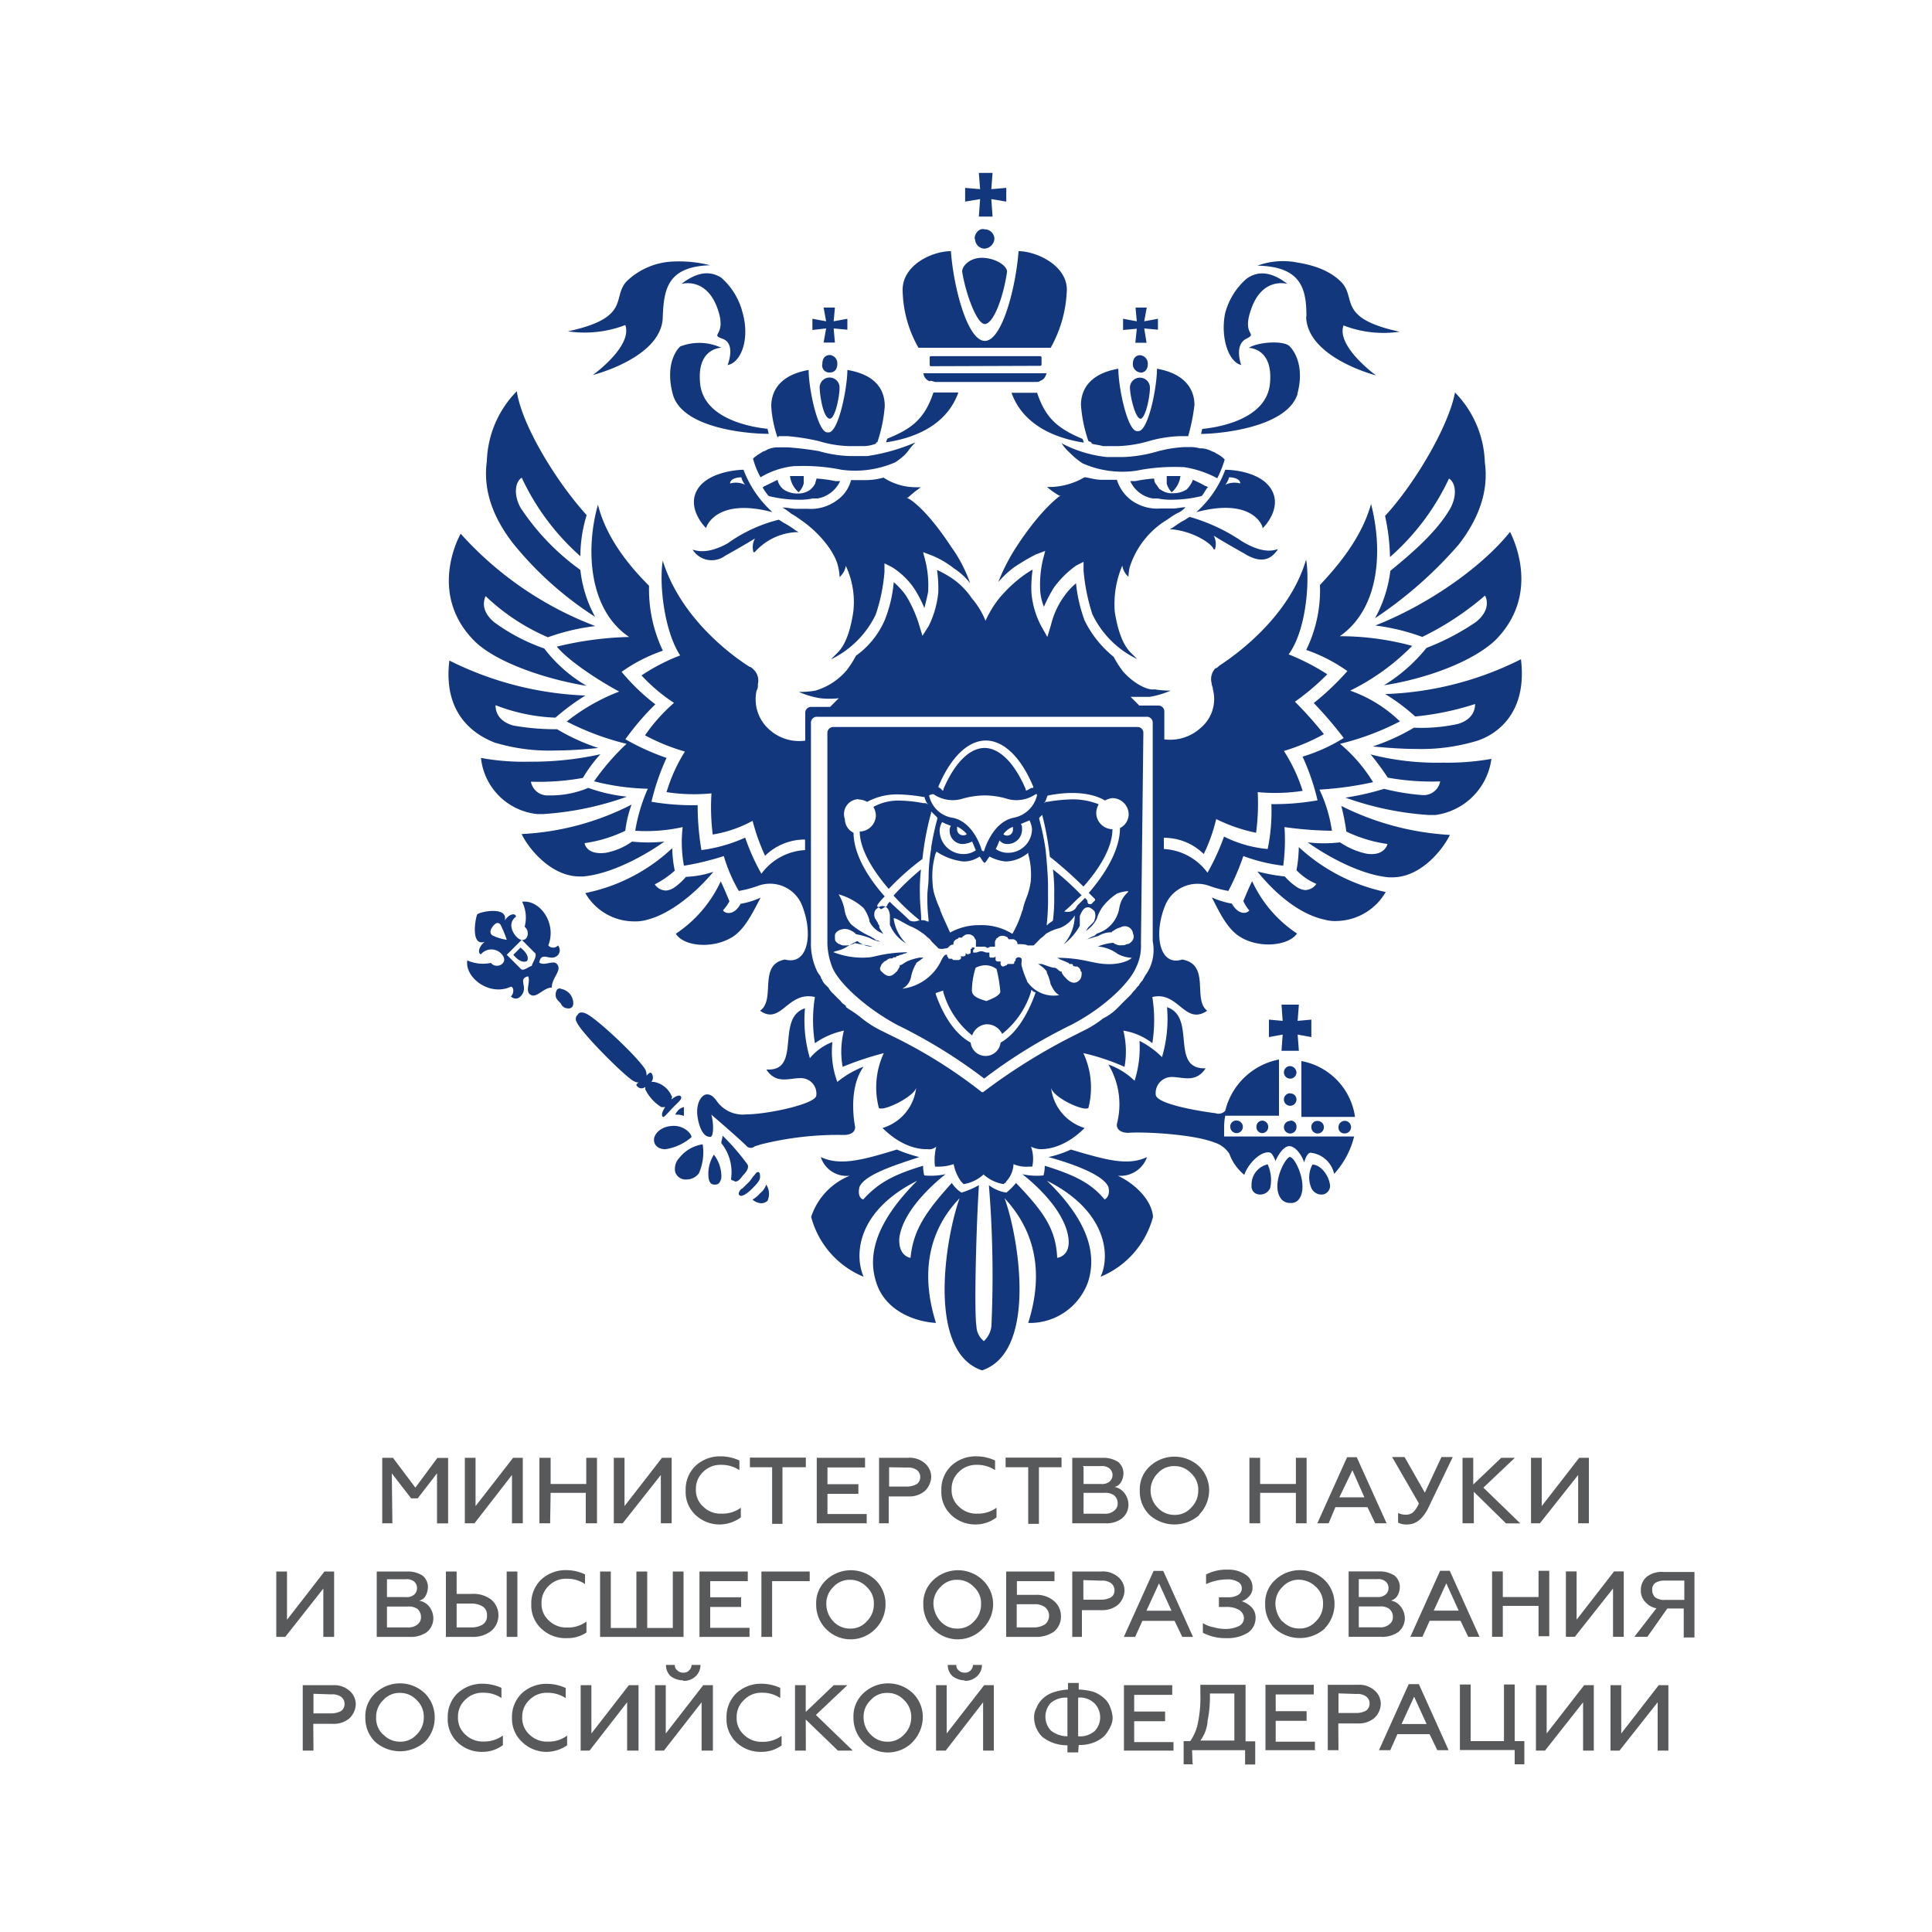 <svg width="200" height="200" xmlns="http://www.w3.org/2000/svg" viewBox="0 0 200 200"><defs><style>.cls-1{fill:#58595b;}.cls-2{fill:#13377d;}</style></defs><path class="cls-1" d="M40.68,157.69H39.57v-6.78h1.11L43,154l2.28-3.08h1.11v6.78H45.24v-5.18l-2,2.59h-.68l-2-2.59.06,5.18Zm8.44,0h-1v-6.78h1.11v5l3.89-5h1v6.78H53v-5Zm7.83,0H55.84v-6.78H57v2.71h3.69v-2.71h1.11v6.78H60.64v-3.15H57Zm7.51,0h-.92v-6.78h1.11v5l3.88-5h1v6.78H68.41v-5Zm10.17.12a3.62,3.62,0,0,1-2.65-1,3.25,3.25,0,0,1-1-2.52,3.39,3.39,0,0,1,1-2.53,3.71,3.71,0,0,1,2.65-1,4.55,4.55,0,0,1,1.91.43v1a3.32,3.32,0,0,0-1.91-.55,2.52,2.52,0,0,0-1.85.74,2.38,2.38,0,0,0-.74,1.79,2.27,2.27,0,0,0,.74,1.78,2.52,2.52,0,0,0,1.91.74,3.18,3.18,0,0,0,2-.61v1A3.75,3.75,0,0,1,74.63,157.81Zm3-5.92v-1h5.79v1H81v5.86H79.93v-5.86Zm12.13,5.8H84.55v-6.78h5v1H85.66v1.73h3.2v1h-3.2v2.09h4.06v1Zm2.28,0H91v-6.78H94a2.4,2.4,0,0,1,1.72.55,1.86,1.86,0,0,1,.68,1.42,2.09,2.09,0,0,1-.68,1.48,2.5,2.5,0,0,1-1.72.55h-2v2.78Zm0-5.8v2h1.85a2.17,2.17,0,0,0,1-.25.86.86,0,0,0,.37-.74.87.87,0,0,0-.37-.74,1.62,1.62,0,0,0-1-.24L92,151.89Zm9.06,5.92a3.62,3.62,0,0,1-2.65-1,3.24,3.24,0,0,1-1-2.52,3.38,3.38,0,0,1,1-2.53,3.71,3.71,0,0,1,2.65-1,4.52,4.52,0,0,1,1.91.43v1a3.3,3.3,0,0,0-1.91-.55,2.53,2.53,0,0,0-1.85.74,2.38,2.38,0,0,0-.74,1.79,2.27,2.27,0,0,0,.74,1.78,2.54,2.54,0,0,0,1.91.74,3.23,3.23,0,0,0,2-.61v1A3.53,3.53,0,0,1,101.06,157.81Zm3-5.92v-1h5.79v1h-2.34v5.86h-1.11v-5.86Zm10.41,5.8H111v-6.78h3.21a2.83,2.83,0,0,1,1.54.43,1.55,1.55,0,0,1,.55,1.23,1.88,1.88,0,0,1-.25.86,1.08,1.08,0,0,1-.67.5,1.65,1.65,0,0,1,1,.61,2,2,0,0,1,.44,1.24,1.84,1.84,0,0,1-.68,1.41A2.62,2.62,0,0,1,114.43,157.69Zm-2.34-5.8v1.73H114a1.17,1.17,0,0,0,.86-.25.89.89,0,0,0,0-1.35,1.17,1.17,0,0,0-.86-.25h-1.91Zm0,2.65v2.16h2.16a1.4,1.4,0,0,0,1-.31.9.9,0,0,0,.37-.8,1.07,1.07,0,0,0-.37-.8,1.57,1.57,0,0,0-1-.25Zm12,2.28a3.88,3.88,0,0,1-5.18,0,3.41,3.41,0,0,1-1-2.52,3.21,3.21,0,0,1,1-2.47,3.75,3.75,0,0,1,5.18,0,3.48,3.48,0,0,1,1,2.47A3.6,3.6,0,0,1,124.11,156.82Zm-4.32-.74a2.32,2.32,0,0,0,1.73.74,2.2,2.2,0,0,0,1.72-.74,2.42,2.42,0,0,0,.74-1.78,2.26,2.26,0,0,0-.74-1.79,2.32,2.32,0,0,0-1.72-.74,2.25,2.25,0,0,0-1.73.74,2.52,2.52,0,0,0,0,3.57Zm10.6,1.61h-1.11v-6.78h1.11v2.71h3.7v-2.71h1.11v6.78h-1.11v-3.15h-3.7Zm7.09,0h-1.17l3.08-6.84h1l3.09,6.84h-1.18l-.8-1.67h-3.32Zm2.46-5.49L138.65,155h2.59Zm5.73,5.61a1.88,1.88,0,0,1-1-.19v-1a1.71,1.71,0,0,0,.8.18,1.12,1.12,0,0,0,.74-.24,2.59,2.59,0,0,0,.61-.93l-2.77-4.8h1.29l2.1,3.69,1.72-3.69h1.17l-2.58,5.36C147.21,157.32,146.53,157.81,145.67,157.81Zm6.84-.12H151.4v-6.78h1.11v2.77l2.9-2.77h1.41L153.56,154l3.82,3.7H155.9l-3.33-3.27v3.27Zm6.84,0h-.92v-6.78h1.11v5l3.88-5h1v6.78h-1.11v-5ZM29.53,169.45H28.6v-6.77h1.11v5l3.88-5h1v6.77H33.47v-5Zm12.87,0H39v-6.77h3.21a2.81,2.81,0,0,1,1.54.43,1.55,1.55,0,0,1,.55,1.23,2,2,0,0,1-.24.86,1,1,0,0,1-.68.5,1.66,1.66,0,0,1,1.05.61,2,2,0,0,1,.43,1.23,1.85,1.85,0,0,1-.68,1.42A2.87,2.87,0,0,1,42.4,169.45Zm-2.34-5.85v1.73H42a1.21,1.21,0,0,0,.87-.25.89.89,0,0,0,.3-.68.9.9,0,0,0-.3-.68,1.26,1.26,0,0,0-.87-.24H40.06Zm0,2.71v2.16h2.16a1.44,1.44,0,0,0,1-.31.92.92,0,0,0,.36-.8,1.1,1.1,0,0,0-.36-.8,1.55,1.55,0,0,0-1-.25Zm8.81,3.14H46.16v-6.77h1.11V165h1.6a3,3,0,0,1,2,.61,2.13,2.13,0,0,1,0,3.21A3.06,3.06,0,0,1,48.87,169.45ZM47.27,166v2.47h1.54a2.13,2.13,0,0,0,1.17-.31,1,1,0,0,0,.43-.92,1,1,0,0,0-.43-.93,2.22,2.22,0,0,0-1.17-.31Zm6.29,3.45H52.45v-6.77h1.11Zm5.11.13a3.62,3.62,0,0,1-2.65-1A3.26,3.26,0,0,1,55,166.07,3.39,3.39,0,0,1,56,163.54a3.72,3.72,0,0,1,2.65-1,4.52,4.52,0,0,1,1.91.44v1a3.3,3.3,0,0,0-1.91-.55,2.49,2.49,0,0,0-1.85.74,2.38,2.38,0,0,0-.74,1.78,2.29,2.29,0,0,0,.74,1.79,2.58,2.58,0,0,0,1.91.74,3.18,3.18,0,0,0,2-.62V169A3.53,3.53,0,0,1,58.67,169.58Zm12.08-.13H62.12v-6.77h1.11v5.85h2.65v-5.85H67v5.85h2.65v-5.85h1.11v6.77Zm6.84,0H72.41v-6.77h5v1H73.52v1.67h3.2v1h-3.2v2.16h4.07v1Zm2.34,0H78.82v-6.77h5v1H79.93Zm10.72-.86a3.57,3.57,0,0,1-6.16-2.52,3.24,3.24,0,0,1,1-2.47,3.72,3.72,0,0,1,5.18,0,3.45,3.45,0,0,1,1,2.47A3.59,3.59,0,0,1,90.65,168.59Zm-4.38-.74a2.32,2.32,0,0,0,1.73.74,2.2,2.2,0,0,0,1.72-.74,2.43,2.43,0,0,0,.74-1.78,2.26,2.26,0,0,0-.74-1.79,2.32,2.32,0,0,0-1.72-.74,2.27,2.27,0,0,0-1.73.74,2.37,2.37,0,0,0-.73,1.79A2.59,2.59,0,0,0,86.27,167.85Zm15.47.74a3.57,3.57,0,0,1-6.16-2.52,3.24,3.24,0,0,1,1-2.47,3.72,3.72,0,0,1,5.18,0,3.45,3.45,0,0,1,1.05,2.47A3.59,3.59,0,0,1,101.74,168.59Zm-4.37-.74a2.29,2.29,0,0,0,1.72.74,2.23,2.23,0,0,0,1.73-.74,2.47,2.47,0,0,0,.74-1.78,2.29,2.29,0,0,0-.74-1.79,2.36,2.36,0,0,0-1.73-.74,2.23,2.23,0,0,0-1.72.74,2.35,2.35,0,0,0-.74,1.79A2.85,2.85,0,0,0,97.37,167.85Zm9.79,1.6h-3v-6.77h5v1h-3.89v1.42h1.91a2.75,2.75,0,0,1,1.91.62,2.05,2.05,0,0,1,.74,1.6,2,2,0,0,1-.74,1.6A3.24,3.24,0,0,1,107.16,169.45Zm-1.91-3.38v2.4H107a2.16,2.16,0,0,0,1.17-.31,1.16,1.16,0,0,0,.43-.86,1.12,1.12,0,0,0-.43-.93,1.8,1.8,0,0,0-1.17-.3Zm6.9,3.38H111v-6.77h3a2.43,2.43,0,0,1,1.73.55,1.85,1.85,0,0,1,.68,1.42,2.09,2.09,0,0,1-.68,1.48,2.53,2.53,0,0,1-1.73.55h-2v2.77Zm0-5.85v2H114a2.18,2.18,0,0,0,1-.24.82.82,0,0,0,.37-.74.89.89,0,0,0-.37-.74,1.55,1.55,0,0,0-1-.25l-1.85-.06Zm5.36,5.85h-1.17l3.08-6.83h1l3.08,6.83h-1.11l-.8-1.66h-3.33Zm2.47-5.54-1.3,2.83h2.59Zm7,5.67a5,5,0,0,1-2.46-.56v-1a2.93,2.93,0,0,0,1.11.43,4.36,4.36,0,0,0,1.23.18,3.13,3.13,0,0,0,1.41-.31.93.93,0,0,0,.5-.86,1.05,1.05,0,0,0-.5-.8,2.5,2.5,0,0,0-1.29-.31h-.8v-1h1a1.9,1.9,0,0,0,1-.25.76.76,0,0,0,.37-.68.72.72,0,0,0-.43-.68,2,2,0,0,0-1.11-.24,5.24,5.24,0,0,0-2.16.49v-1a4.53,4.53,0,0,1,2.22-.5,3.13,3.13,0,0,1,1.85.5,1.54,1.54,0,0,1,.74,1.35,1.26,1.26,0,0,1-.37.93,1.77,1.77,0,0,1-.74.49,2.47,2.47,0,0,1,1,.61,1.52,1.52,0,0,1,.43,1.11,1.85,1.85,0,0,1-.8,1.54A4,4,0,0,1,126.94,169.58Zm10.17-1a3.88,3.88,0,0,1-5.18,0,3.42,3.42,0,0,1-1-2.52,3.2,3.2,0,0,1,1-2.47,3.72,3.72,0,0,1,5.18,0,3.48,3.48,0,0,1,1,2.47A3.62,3.62,0,0,1,137.11,168.59Zm-4.38-.74a2.32,2.32,0,0,0,1.73.74,2.2,2.2,0,0,0,1.72-.74,2.43,2.43,0,0,0,.74-1.78,2.26,2.26,0,0,0-.74-1.79,2.57,2.57,0,0,0-1.72-.74,2.25,2.25,0,0,0-1.73.74,2.38,2.38,0,0,0-.74,1.79A2.91,2.91,0,0,0,132.73,167.85Zm10.29,1.6h-3.45v-6.77h3.21a2.86,2.86,0,0,1,1.54.43,1.55,1.55,0,0,1,.55,1.23,1.88,1.88,0,0,1-.25.86,1.12,1.12,0,0,1-.67.5,1.61,1.61,0,0,1,1,.61,2,2,0,0,1,.44,1.23,1.85,1.85,0,0,1-.68,1.42A3,3,0,0,1,143,169.45Zm-2.4-5.85v1.73h1.91a1.17,1.17,0,0,0,.86-.25.86.86,0,0,0,.31-.68.88.88,0,0,0-.31-.68,1.21,1.21,0,0,0-.86-.24h-1.91Zm0,2.71v2.16h2.16a1.4,1.4,0,0,0,1-.31.9.9,0,0,0,.37-.8,1.07,1.07,0,0,0-.37-.8,1.5,1.5,0,0,0-1-.25Zm6.59,3.14H146l3.08-6.83h1l3.08,6.83h-1.17l-.8-1.66H148Zm2.47-5.54-1.3,2.83H151Zm5.85,5.54h-1.11v-6.77h1.11v2.65h3.7v-2.71h1.11v6.77h-1.11v-3.14h-3.7Zm7.46,0h-.93v-6.77h1.11v5l3.88-5h1v6.77h-1.11v-5Zm7.51,0h-1.35l2.28-2.95a2,2,0,0,1-1.17-.68,1.63,1.63,0,0,1-.44-1.17,1.79,1.79,0,0,1,.62-1.42,2.51,2.51,0,0,1,1.73-.49h3.2v6.78h-1.11v-3H172.6Zm1.73-3.82h2.09v-2h-2.09a1.81,1.81,0,0,0-.93.25.83.83,0,0,0-.3.74,1,1,0,0,0,.3.74A1.57,1.57,0,0,0,172.23,165.63ZM32.45,181.22H31.34v-6.77h3.09a2.42,2.42,0,0,1,1.72.55,1.85,1.85,0,0,1,.68,1.42,2.1,2.1,0,0,1-.68,1.48,2.52,2.52,0,0,1-1.72.55h-2Zm0-5.85v2H34.3a2.18,2.18,0,0,0,1-.24.9.9,0,0,0,.37-.74.89.89,0,0,0-.37-.74,1.55,1.55,0,0,0-1-.25l-1.85-.06ZM44,180.3a3.88,3.88,0,0,1-5.18,0,3.44,3.44,0,0,1-1-2.53,3.19,3.19,0,0,1,1-2.46,3.72,3.72,0,0,1,5.18,0,3.48,3.48,0,0,1,1,2.46A3.52,3.52,0,0,1,44,180.3Zm-4.32-.74a2.36,2.36,0,0,0,1.73.74,2.23,2.23,0,0,0,1.72-.74,2.44,2.44,0,0,0,.74-1.79,2.34,2.34,0,0,0-.74-1.78,2.29,2.29,0,0,0-1.72-.74,2.22,2.22,0,0,0-1.73.74,2.36,2.36,0,0,0-.74,1.78A2.29,2.29,0,0,0,39.66,179.56ZM50,181.35a3.62,3.62,0,0,1-2.65-1,3.26,3.26,0,0,1-1-2.53,3.38,3.38,0,0,1,1-2.52,3.72,3.72,0,0,1,2.65-1,4.67,4.67,0,0,1,1.91.43v1.05a3.3,3.3,0,0,0-1.91-.55,2.49,2.49,0,0,0-1.85.74,2.36,2.36,0,0,0-.74,1.78,2.29,2.29,0,0,0,.74,1.79,2.58,2.58,0,0,0,1.91.74,3.24,3.24,0,0,0,2-.62v1A3.53,3.53,0,0,1,50,181.35Zm6.72,0a3.62,3.62,0,0,1-2.65-1A3.27,3.27,0,0,1,53,177.83,3.39,3.39,0,0,1,54,175.31a3.72,3.72,0,0,1,2.65-1,4.71,4.71,0,0,1,1.91.43v1.05a3.32,3.32,0,0,0-1.91-.55,2.48,2.48,0,0,0-1.85.74,2.36,2.36,0,0,0-.74,1.78,2.29,2.29,0,0,0,.74,1.79,2.56,2.56,0,0,0,1.91.74,3.19,3.19,0,0,0,2-.62v1A3.75,3.75,0,0,1,56.67,181.35Zm4.31-.13h-.92v-6.77h1.11v5l3.88-5h1v6.77H64.92v-5Zm7.7,0h-.92v-6.77h1.11v5l3.88-5h1v6.77H72.63v-5Zm2-7.27a2.15,2.15,0,0,1-1.3-.43,1.57,1.57,0,0,1-.49-1.17h.92a.63.63,0,0,0,.25.56.81.81,0,0,0,.62.24.72.72,0,0,0,.61-.24.75.75,0,0,0,.25-.56h.92a1.57,1.57,0,0,1-.49,1.17A1.73,1.73,0,0,1,70.72,174Zm8.13,7.4a3.62,3.62,0,0,1-2.65-1,3.27,3.27,0,0,1-1-2.53,3.39,3.39,0,0,1,1-2.52,3.72,3.72,0,0,1,2.65-1,4.67,4.67,0,0,1,1.91.43v1.05a3.3,3.3,0,0,0-1.91-.55A2.48,2.48,0,0,0,77,176a2.36,2.36,0,0,0-.74,1.78,2.29,2.29,0,0,0,.74,1.79,2.56,2.56,0,0,0,1.91.74,3.19,3.19,0,0,0,2-.62v1A3.48,3.48,0,0,1,78.85,181.35Zm4.56-.13H82.3v-6.77h1.11v2.77l2.9-2.77h1.41l-3.26,3.08,3.82,3.69H86.74L83.41,178Zm11.09-.92a3.57,3.57,0,0,1-6.16-2.53,3.22,3.22,0,0,1,1-2.46,3.72,3.72,0,0,1,5.18,0,3.45,3.45,0,0,1,1,2.46A3.75,3.75,0,0,1,94.5,180.3Zm-4.37-.74a2.32,2.32,0,0,0,1.72.74,2.27,2.27,0,0,0,1.73-.74,2.48,2.48,0,0,0,.74-1.79,2.38,2.38,0,0,0-.74-1.78,2.32,2.32,0,0,0-1.73-.74,2.2,2.2,0,0,0-1.72.74,2.33,2.33,0,0,0-.74,1.78A2.48,2.48,0,0,0,90.13,179.56Zm7.76,1.66h-1v-6.77H98v5l3.88-5h1v6.77h-1.11v-5Zm2-7.27a2.12,2.12,0,0,1-1.29-.43,1.58,1.58,0,0,1-.5-1.17H99a.62.62,0,0,0,.24.56.81.81,0,0,0,.62.24.74.74,0,0,0,.62-.24.77.77,0,0,0,.24-.56h.93a1.58,1.58,0,0,1-.5,1.17A1.8,1.8,0,0,1,99.86,174Zm11.71,7.46h-1.11v-.74a4.1,4.1,0,0,1-2.59-.86,2.84,2.84,0,0,1-.86-2,2,2,0,0,1,.24-1,2.53,2.53,0,0,1,.62-.93,2.91,2.91,0,0,1,1.11-.68,5.85,5.85,0,0,1,1.54-.3v-.68h1.11v.68a6.36,6.36,0,0,1,1.54.24,3.45,3.45,0,0,1,1.11.68,2.15,2.15,0,0,1,.61.92,3.46,3.46,0,0,1,.25,1.05,2.13,2.13,0,0,1-.25,1,4.2,4.2,0,0,1-.61.92,3.29,3.29,0,0,1-1.11.68,4,4,0,0,1-1.54.25l-.06.8Zm-1.11-1.67v-4a2.43,2.43,0,0,0-1.73.55,2.11,2.11,0,0,0,0,2.84A2.75,2.75,0,0,0,110.46,179.74Zm1.11-4v4a2.31,2.31,0,0,0,1.72-.55,2.07,2.07,0,0,0,0-2.83A2.15,2.15,0,0,0,111.57,175.74Zm9.92,5.48h-5.18v-6.77h5v1h-3.94v1.73h3.2v1h-3.2v2.16h4.07v.92Zm2,1.42h-1v-2.4h.68a4.82,4.82,0,0,0,.8-1.91,12.62,12.62,0,0,0,.25-3v-.92h4.68v5.85h1v2.4h-1.05v-1.48H123.4l.06,1.42Zm.8-2.46h3.45v-4.87h-2.53a12.7,12.7,0,0,1-.24,2.83A3.8,3.8,0,0,1,124.26,180.18Zm11.89,1H131v-6.77H136v1h-3.94v1.73h3.2v1h-3.2v2.16h4.06v.92Zm2.34,0h-1.11v-6.77h3.09a2.42,2.42,0,0,1,1.72.55,1.85,1.85,0,0,1,.68,1.42,2.1,2.1,0,0,1-.68,1.48,2.52,2.52,0,0,1-1.72.55h-2Zm0-5.85v2h1.85a2.18,2.18,0,0,0,1-.24.9.9,0,0,0,.37-.74.89.89,0,0,0-.37-.74,1.55,1.55,0,0,0-1-.25l-1.85-.06Zm5.36,5.85h-1.17l3.08-6.84h1.05l3.08,6.84h-1.17l-.8-1.66h-3.33Zm2.47-5.54-1.3,2.83h2.59Zm11.46,7h-1.05v-1.48h-5.67v-6.78h1.11v5.86h3.45v-5.86h1.11v5.86h1v2.4Zm2.09-1.42H159v-6.77h1.11v5l3.88-5h1v6.77h-1.11v-5Zm7.71,0h-.93v-6.77h1.11v5l3.88-5h1v6.77h-1.11v-5Z"/><path class="cls-2" d="M133.56,110.36a.65.65,0,1,0,.65.65A.7.7,0,0,0,133.56,110.36Zm2.19,6.33h0a.65.65,0,1,0,.65-.65A.61.61,0,0,0,135.75,116.69Zm-2.19-.65h0a.65.65,0,1,0,.65.65A.61.61,0,0,0,133.56,116Zm5,.65h0a.6.6,0,0,0,.64.64.65.65,0,1,0-.64-.64ZM132.66,104l.12,1.68-1.42-.13v1.81l1.42-.26-.12,1.68h1.8l-.13-1.68,1.42.26v-1.81l-1.42.13.13-1.68Zm2.06,5.81v5.81h5.55A6.85,6.85,0,0,0,134.72,109.84Zm-1.16,3.36a.65.65,0,1,0,.65.65A.61.61,0,0,0,133.56,113.2Zm2.32,7.36a2.78,2.78,0,0,0-.13,2.45,1.14,1.14,0,0,0,1.3.65.92.92,0,0,0,.64-.9C137.56,121.59,136.66,120.56,135.88,120.56Zm-4.64,0a2.15,2.15,0,0,0-1.68,2.2.83.83,0,0,0,.64.9,1.12,1.12,0,0,0,1.29-.65A3.92,3.92,0,0,0,131.24,120.56Zm2.32-.77c-.52,0-2.07,3-.9,4.39a1.14,1.14,0,0,0,.9.38,1,1,0,0,0,.9-.38C135.5,122.76,134.08,119.79,133.56,119.79Zm-6.84-3.1h0a5.62,5.62,0,0,1,.12-1.16h5.56v-4.65h0v-1.17a7.11,7.11,0,0,0-5.56,5.3.92.92,0,0,1-1,.26c-2.06-.26-6.2-1-6.2-1.94a1.66,1.66,0,0,1,1.68-1.81c1.16,0,2.46.65,3.49-.9-3.75.13-.91-5.3-4-6.33a14,14,0,0,1-.52,5.17,9.15,9.15,0,0,0-2.33-1.68,11.28,11.28,0,0,1-.51,4.13,7.33,7.33,0,0,0-2.71-1.68,8,8,0,0,1,.9,6.07c-.13.52.26,1,1.16,1,1.55-.13,6.72.13,8.91,1a2.85,2.85,0,0,1,1.55,1.16,5,5,0,0,0,1.55,2.19c.39-1.16,1.68-2.45,2.58-2.32.26,0,.52.52.65.9.13-.38.77-1.55,1.42-1.55s1.29.91,1.55,1.68c.13-.51.39-1,.65-1a2.8,2.8,0,0,1,2.45,2.19,8.9,8.9,0,0,0,2.07-3.87H126.72Zm3.35,0h0a.61.61,0,0,0,.65.64.65.65,0,0,0,0-1.29A.61.61,0,0,0,130.07,116.69Zm-2.71,0h0A.65.65,0,1,0,128,116,.61.61,0,0,0,127.36,116.69ZM73.9,119.53a3.67,3.67,0,0,0-.52,2.58c.13.39.26.52.65.52s.52-.26.64-.65A3.65,3.65,0,0,0,73.9,119.53Zm4.78,4h0a2.86,2.86,0,0,1-.78.65,1.48,1.48,0,0,0,.91.38,1,1,0,0,0,.64-.25,1.73,1.73,0,0,0-.13-1.68A1.94,1.94,0,0,1,78.68,123.53Zm-1.81-1.81h0c.52-.51.65-.9.52-1.16a23.13,23.13,0,0,0-2.59-3c0,.26-.13.52-.13.78a4.77,4.77,0,0,1,1,3.74c.13.13.13.13.26.13C76.22,122.5,76.61,122.11,76.87,121.72Zm1.81.13h0c0-.26,0-.38-.13-.51h-.13c-.13,0-.26.25-.39.38s-.26.39-.51.65l-.65.64a.7.7,0,0,0-.39.52v.13c.13.13.13.13.26.13s.52-.13,1.16-.78S78.68,122.11,78.68,121.85ZM70.15,115h0a1.82,1.82,0,0,0-.25.39,2.19,2.19,0,0,1,.9.13v-.91A1.11,1.11,0,0,0,70.15,115Zm3.49.39h0s2.71,2.32,3.62,3.22a.6.6,0,0,0,.77.13c.13-.13.39-.13.65-.25a32.83,32.83,0,0,1,8.65-1c1,0,1.29-.51,1.16-1-.26-1.55-.39-4.26.91-6.07A9.93,9.93,0,0,0,86.68,112a9,9,0,0,1-.51-4.13,5.61,5.61,0,0,0-2.33,1.67,13.91,13.91,0,0,1-.51-5.16c-3.1,1-.26,6.59-4,6.33,1,1.55,2.33.9,3.49.9a1.6,1.6,0,0,1,1.68,1.81c-.13.9-5.17,1.94-7.23,1.94a3.3,3.3,0,0,1-3.1-1.42c-.39-.52-.65-.65-1-.65s-1,.52-1,1.81c0,.77.39,2.58,1.29,2.58C73.9,117.85,73.9,116.3,73.64,115.4Zm-5.16-.78h.38c-.38.52-.38.91-.25,1s.38-.25,1-.9,1-.9.9-1.16-.51-.13-1,.26c0-.13.13-.26,0-.39A2.48,2.48,0,0,0,67.7,112h-.26a.77.77,0,0,0,0-.91c-.13-.12-.26,0-.51.26a1.38,1.38,0,0,0-.13-.64c-.78-1.29-5.17-5.43-6.2-5.81-.65-.26-.78.13-.78.13a.57.57,0,0,0-.12.77c.38,1,4.64,5.29,5.81,6.07.25.13.51.26.64.13-.26.26-.39.26-.13.51a.57.57,0,0,0,.78,0v.26A4.48,4.48,0,0,0,68.48,114.62Zm3.1,3.1c0-.39-.78-1.16-1.81-1.16-1.42,0-2.07.9-2.07,1.42,0,.9.91,1,1.16,1A5.3,5.3,0,0,0,71.58,117.72Zm-1.3,2.2h0a1.62,1.62,0,0,0-.38,1.42,1.13,1.13,0,0,0,1.16.77,1.6,1.6,0,0,0,1.29-.64,5.37,5.37,0,0,0,.39-3A3.78,3.78,0,0,0,70.28,119.92ZM57.63,99.77h0c-.39-.39-1.29.26-1.81-.13.26-1.29,1.16,0,1.94-.77a.77.77,0,0,0,0-1,.66.66,0,0,1-1,0c.91-2.32-.9-4.77-2.71-4.52a3.67,3.67,0,0,1,.26,2.59c.65.51.26,1.68-.52,1.29-.51-.26-1.42-1.55-.38-2.33,0-.38-.65-.38-1.16.39.38-1.42-2.33-1-2.85-.64-.25.64-.64,3.35.78,2.84-.78.64-.65,1.29-.39,1.29a1.42,1.42,0,0,1,2.33.26c.38.77-.78,1.29-1.3.64a4,4,0,0,1-2.45-.26c-.26,1.81,2.33,3.75,4.52,2.72.26,0,.39.64,0,1a.66.66,0,0,0,1,0c.91-.91-.38-1.81.78-2.07.26.52-.26,1.42.13,1.81.64.65,1.42-.65,2.32-.65C57.11,101.19,58.27,100.42,57.63,99.77Zm-6.72-3h0s-.38-.26.13-.9.78-.13.78-.13a11.31,11.31,0,0,1,.64,1.55A5.26,5.26,0,0,1,50.91,96.8ZM55.05,100h0c-.26,0-.91.64-1.17.26l-1.42-1.42.78-.78.77-.77,1.42,1.42C55.56,99.13,55.05,99.77,55.05,100Zm3,2.32h0a.48.48,0,0,0-.39.13,1,1,0,0,0-.13.65c0,.26.26.51.52.77a.8.8,0,0,0,.77.52.48.48,0,0,0,.39-.13c.26-.26.13-1-.26-1.42A1.66,1.66,0,0,0,58,102.35Zm-4.14-4.26-.38.39h0l-.39.39s.77,1,1.42.64C54.92,98.87,53.88,98.09,53.88,98.09Zm75.42-3.87c0,.26-1,.77-1.81-.65a8.3,8.3,0,0,1-2.07-.64c.91,1.8,1.68,3.35,3,4.13,1.94,1.16,4.91.9,5.82-.39a13,13,0,0,1-4.65-5.42c-.26.51-.65,1.42-.91,2.06A4,4,0,0,0,129.3,94.22Zm.13-3.1Zm17.82-25.18h0a29.83,29.83,0,0,0,6.45-4.26c.13.25.65,1.42-.9,2.71a24.74,24.74,0,0,1-5.16,2.71,17.19,17.19,0,0,1-4.4,3.87c4.14-.64,9-2.32,11.5-4.64,4.52-4.52,2.19-9.95,1.55-11.24-3,3.75-8.65,7.62-13.95,9.69A22.17,22.17,0,0,1,147.25,65.94Zm-3.36-8.27A24.82,24.82,0,0,0,150,49.54c.65.39.9,1.68.13,3.1-1.42,2.45-4,4.65-6.2,6.45A13.53,13.53,0,0,1,142.34,64,42.87,42.87,0,0,0,151,56.38q3.3-4.26,2.71-8.52a10.81,10.81,0,0,0-3.09-7.23c-.65,3.48-4.14,9.42-7.24,12.78A21.22,21.22,0,0,1,143.89,57.67Zm-2.07,20.41h0a27.48,27.48,0,0,1,1.81,2.45,25.53,25.53,0,0,0,5.43.39,1.75,1.75,0,0,1-1.81,1.42,23.35,23.35,0,0,1-4-.65,27.5,27.5,0,0,1-4,.91,31.53,31.53,0,0,0,8.65,1.8h.65a6.76,6.76,0,0,0,5.81-5.81,26.39,26.39,0,0,1-5,.39A27.64,27.64,0,0,1,141.82,78.08Zm15.63-9.82a33.76,33.76,0,0,1-14.08,3.62,20.82,20.82,0,0,1,3.1,2.32,29,29,0,0,0,6.2-1.29c0,.26,0,1.55-1.81,2.07a17.67,17.67,0,0,1-4.52.38,21.26,21.26,0,0,1-4.26,1.94c1.29.13,3,.26,4.39.26a20,20,0,0,0,6.2-.78C154,76.4,158.22,74.59,157.45,68.26ZM139.37,86.08h0a14.41,14.41,0,0,0,4.26,1.29s-.26,1.3-2.19,1a7.84,7.84,0,0,1-2.72-1.17,14.39,14.39,0,0,1-3.35,0c2.19,1.55,5.55,3.36,8.39,3.62h.39c3,0,5.29-3,5.94-4.39a28.58,28.58,0,0,1-11.24-3A22.47,22.47,0,0,1,139.37,86.08Zm-5.16,4a6.13,6.13,0,0,0,2.06,1.42,1.44,1.44,0,0,1-1.16.64,1.85,1.85,0,0,1-.78-.26A6.14,6.14,0,0,1,133,90.73a18.6,18.6,0,0,1-2.84-.52c1.55,1.94,4.13,4.4,7,5a3.91,3.91,0,0,0,1.29.13,6,6,0,0,0,5-3,19,19,0,0,1-9-4.65A13.75,13.75,0,0,1,134.21,90.09Zm-18.47,31.63h0a2.9,2.9,0,0,0,3-1.93c-1.94.9-4,.38-7.88-.78a11.33,11.33,0,0,1-2.32.78c2.32.64,5.68,1.8,6.2,3.1.25,1-.39,1.29-.39,1.29-1.29-1.55-2.84-2.46-6.2-3.49a3.48,3.48,0,0,1-.13,1,6.89,6.89,0,0,1-2.19-.13c1.29,1,4.39,3.75,4.77,6.59.26,1.94-1.16,2.07-1.16,2.07-.13-3-1.42-4.78-4.26-7.75a7.46,7.46,0,0,1-1,1,4,4,0,0,1-1.81-.77,115.32,115.32,0,0,1,.26,14.59,2.47,2.47,0,0,1-.78,1.55h0a2.05,2.05,0,0,1-.77-1.55c-.26-1.55,0-10.85.26-14.59a9.65,9.65,0,0,1-1.81.77,3.34,3.34,0,0,1-1-1c-2.72,3-4,4.91-4.27,7.75,0,0-1.29-.13-1.16-2.07.39-2.84,3.49-5.55,4.78-6.59a7.07,7.07,0,0,1-2.2.13,3.75,3.75,0,0,1-.12-1c-3.36,1-4.78,1.94-6.2,3.49,0,0-.65-.13-.39-1.29.52-1.3,3.87-2.33,6.2-3.1a15.29,15.29,0,0,1-2.33-.78c-3.74,1.16-5.94,1.68-7.87.78a2.8,2.8,0,0,0,3,1.93h0a6.93,6.93,0,0,0-4,4.26,9.25,9.25,0,0,0,5.43,6.2c-1-2.32-.65-6.84,5.55-9.94-3.75,3.74-5.3,7.23-4.26,10.46.9,3,4,4.13,6.2,4.26-1.55-4.91-.91-9.43,2.45-12.91-1.42,3.87-3.49,15.88,2.32,17.82h0c5.82-1.94,3.75-14,2.33-17.82,3.36,3.61,4,8,2.45,12.91a6.39,6.39,0,0,0,6.2-4.26q1.55-4.84-4.26-10.46c6.2,3.1,6.59,7.75,5.55,9.94a9.27,9.27,0,0,0,5.43-6.2C119.23,124.18,117.42,122.5,115.74,121.72Zm-40-24.66c1.29-.78,2.06-2.33,3-4.13a8.17,8.17,0,0,1-2.07.64c-.77,1.42-1.81.91-1.81.65a4,4,0,0,0,.65-.91c-.26-.64-.65-1.55-.9-2.06a13.13,13.13,0,0,1-4.65,5.42C70.8,98,73.77,98.22,75.71,97.06Zm-1.16-5.94ZM60.73,71a15,15,0,0,1-4.39-3.87,19.63,19.63,0,0,1-5.17-2.71c-1.55-1.29-1-2.46-.9-2.71a21.74,21.74,0,0,0,6.45,4.26h0a22.31,22.31,0,0,1,4.91-1.16,35.75,35.75,0,0,1-13.94-9.56c-.65,1.16-3.1,6.71,1.55,11.23C51.56,68.65,56.6,70.33,60.73,71Zm.9-7.1A13,13,0,0,1,60.08,59a24.63,24.63,0,0,1-6.2-6.45c-.77-1.42-.51-2.71.13-3.1a24.82,24.82,0,0,0,6.07,8.13,14.64,14.64,0,0,1,.65-4.26C57.63,49.93,54,44,53.5,40.5a10.76,10.76,0,0,0-3.1,7.23q-.59,4.26,2.71,8.52A35.6,35.6,0,0,0,61.63,63.87ZM60.34,80.53a14.81,14.81,0,0,1,1.81-2.45h0a32.68,32.68,0,0,1-7.36.77,24.59,24.59,0,0,1-5-.39,6.52,6.52,0,0,0,5.81,5.81h.65a31.53,31.53,0,0,0,8.65-1.8,16.6,16.6,0,0,1-4-.91,10.08,10.08,0,0,1-4.14.78,1.74,1.74,0,0,1-1.8-1.42A25.43,25.43,0,0,0,60.34,80.53Zm-9-3.62a19.49,19.49,0,0,0,6.2.78c1.55,0,3.1-.13,4.39-.26a21.26,21.26,0,0,1-4.26-1.94,25.33,25.33,0,0,1-4.52-.38C51.3,74.59,51.3,73.3,51.3,73a18.79,18.79,0,0,0,6.2,1.29A23.9,23.9,0,0,1,60.6,72a34.3,34.3,0,0,1-14.08-3.62C45.75,74.59,50,76.4,51.3,76.91ZM60,90.73h.39c2.84-.26,6.2-2.06,8.39-3.61a15.62,15.62,0,0,1-3.35,0,6.89,6.89,0,0,1-2.71,1.16c-2.07.26-2.2-1-2.2-1A14.12,14.12,0,0,0,64.73,86h0a12,12,0,0,1,.65-2.71A27.85,27.85,0,0,1,54,86.34C54.66,87.76,57,90.73,60,90.73Zm5.56,4.65a4.39,4.39,0,0,0,1.29-.13c2.71-.64,5.42-3.1,7-5a10,10,0,0,1-2.84.52,6.25,6.25,0,0,1-1.29,1.16,1.85,1.85,0,0,1-.78.26,1.44,1.44,0,0,1-1.16-.64,9.76,9.76,0,0,0,2.07-1.42,12.77,12.77,0,0,1-.26-2.33,18.46,18.46,0,0,1-9,4.65A5.83,5.83,0,0,0,65.51,95.38Zm35.38-70.64h0a1,1,0,0,0,1,1,1.11,1.11,0,0,0,1-1,1,1,0,0,0-1-1C101.41,23.58,100.89,24.1,100.89,24.74Zm.39-2.32h1.42l-.13-1.81,1.55.26V19.45l-1.55.13.13-1.68h-1.42l.13,1.68-1.55-.13v1.42l1.55-.26Zm-5,17h0c.13,0,.39.12.52.12h10.33c.26,0,.38,0,.51-.12.39-.13.52-.39.65-.78H95.59A1,1,0,0,0,96.24,39.47Zm11.36-1.55a.13.13,0,0,0,.13-.13V37a.13.13,0,0,0-.13-.13H96.37a.13.13,0,0,0-.13.13v.78a.13.13,0,0,0,.13.13ZM108.77,36A13.15,13.15,0,0,0,110.44,30c0-2.58-3.22-4-5-4-.26,3.61-1.68,9.29-3.49,9.29S98.69,29.65,98.44,26c-1.94,0-5,1.42-5,4A12.4,12.4,0,0,0,95.08,36Zm-6.85-2.45c.91,0,1.94-2.72,2.33-5.43,0-.51-.91-1.29-2.33-1.42s-2.32.78-2.32,1.42C100,30.56,101.15,33.53,101.92,33.53Zm21.44,11.75Zm-5,30.6a.6.6,0,0,0-.64-.64H86.3a.61.61,0,0,0-.65.64V97.7h0a7.32,7.32,0,0,0,.52,2.46c.64,1.55,3.35,4.13,6.71,5.94a53.53,53.53,0,0,1,9,5.55,53.53,53.53,0,0,1,9-5.55c3.49-1.81,6.07-4.39,6.72-5.94a5,5,0,0,0,.51-2.46Zm-10.59,7.88v.13a31,31,0,0,1,.91,4.78,41.81,41.81,0,0,1,3.48,3.09c1.94-2.19,3-4.26,3-5.94h0a1.71,1.71,0,0,1-1.68-1.67,1.88,1.88,0,0,1,.26-.91,7.27,7.27,0,0,0-2.84-.51,17.4,17.4,0,0,0-2.45.25h-.13l-.26.13.13-.13c.13-.25.13-.38.26-.64h0c2.58-.52,4.65-.26,5.94.51a2,2,0,0,1,.77-.25,1.7,1.7,0,0,1,1.68,1.67,1.61,1.61,0,0,1-.9,1.43c0,1.8-1,4.13-3.23,6.71l.39.39.26.26v.12h0l-.39.39h-.26c-.13-.13-.13-.13-.13-.26s-.13-.25-.26-.38l-.77.77-.26.39a1.13,1.13,0,0,1-1,.26h-.13l.13-.13c.64-.52,1.16-1.16,1.68-1.55A27.66,27.66,0,0,0,109,90a18.85,18.85,0,0,1,.13,2.71,18,18,0,0,1-.13,2.58h0c-.13.13-.38.26-.51.39l-.13.13v-.13a23.72,23.72,0,0,0,.13-3V91.51h0c0-.65-.13-2.46-.26-3.62h0a26.31,26.31,0,0,0-.65-3.1v-.13h0l.39-.39ZM97.14,81.43c1.3-3.1,3.1-4.77,4.91-4.77s3.62,1.67,4.91,4.77v.13h-.13c-.13,0-.26.13-.52.26h-.13v-.13c-1.16-2.71-2.71-4.26-4.26-4.26s-3.1,1.55-4.26,4.26v.13h-.13c-.13-.26-.39-.26-.39-.39Zm-.51.78a3.52,3.52,0,0,0,2.84.52,8.82,8.82,0,0,1,2.45-.39,8.35,8.35,0,0,1,2.46.39,3.53,3.53,0,0,0,2.84-.52c.13,0,.13,0,.13.13a3.08,3.08,0,0,1-2.46,2.32c-1.81.39-2.71,2.46-3,3.36,0,.13-.13.13-.26,0-.25-.9-1.16-3-3-3.36a2.94,2.94,0,0,1-2.45-2.32A1,1,0,0,1,96.63,82.21Zm3.1,5.16a2.59,2.59,0,0,0,.9-.25c.13.25.26.64.39.9a2.19,2.19,0,0,1-1.29.39A2.46,2.46,0,0,1,97.27,86a1.87,1.87,0,0,1,.26-.9,6.34,6.34,0,0,0,.91.39.76.76,0,0,0-.13.51A1.35,1.35,0,0,0,99.73,87.37Zm-.65-1.55v-.25a3,3,0,0,1,1,.77.46.46,0,0,1-.38.13A.61.61,0,0,1,99.08,85.82Zm.65,3.36a2.91,2.91,0,0,0,1.68-.51c.12.12.38.64.51.64s.39-.52.52-.64a4.29,4.29,0,0,0,1.68.51,3.73,3.73,0,0,0,2.32-.9v.13a7.83,7.83,0,0,1,.26,2.84,6.91,6.91,0,0,1-.39,1.55,9.66,9.66,0,0,0-.39,1.16,1.07,1.07,0,0,1-.12.39,10.76,10.76,0,0,1-1,2.32,6,6,0,0,0-3.35-.9,6.17,6.17,0,0,0-3.1.77c-.39-.9-.78-1.68-.91-2.06a1,1,0,0,1-.13-.39,10.27,10.27,0,0,1-.51-1.29,4.66,4.66,0,0,1-.26-1.42,8.21,8.21,0,0,1,.26-2.84c0-.13.13-.26.13-.39A6.26,6.26,0,0,0,99.73,89.18Zm4.52-1.81a1.49,1.49,0,0,0,1.55-1.55c0-.25,0-.38-.13-.51.25-.13.64-.26.9-.39a2.42,2.42,0,0,1,.26.9,2.46,2.46,0,0,1-2.45,2.46,2.2,2.2,0,0,1-1.3-.39,6.68,6.68,0,0,0,.39-.9A.94.94,0,0,0,104.25,87.37Zm-.39-1a2,2,0,0,1,1-.77v.25a.61.61,0,0,1-.64.65A.48.48,0,0,1,103.86,86.34Zm-15-3.61a1.84,1.84,0,0,1,.9.25,6.55,6.55,0,0,1,3.36-.77,17.34,17.34,0,0,1,2.45.26h.13a2.16,2.16,0,0,0,.26.64l.13.13-.26-.13h-.26a14.09,14.09,0,0,0-2.32-.26,5.38,5.38,0,0,0-2.84.65,1.87,1.87,0,0,1,.26.9A1.71,1.71,0,0,1,89,86.08c0,1.55,1,3.62,3,5.94a27,27,0,0,1,3.49-3.1,29.65,29.65,0,0,1,.9-4.77V84l.13.13.39.38.12.13h0v.13a26.25,26.25,0,0,0-.64,3v.13h0a17.77,17.77,0,0,0-.26,2.84c0,.78-.13,1.42-.13,1.94a19,19,0,0,0,.13,2.58v.13H96a1,1,0,0,0-.51-.13h-.13v-.13c0-.64-.13-1.55-.13-2.45A18.85,18.85,0,0,1,95.34,90a26.53,26.53,0,0,0-2.84,2.71,23.18,23.18,0,0,0,2.58,2.45l.13.13h-.13a1.11,1.11,0,0,1-.91,0h0c-.77-.77-1.42-1.29-2.06-1.94-.13.13-.26.26-.26.39l-.13.13h0c-.13,0-.26.13-.52.26h0L91.07,94a.12.12,0,0,1-.12-.13h-.13V93.7a5.08,5.08,0,0,1,.77-.9c-2.19-2.46-3.23-4.78-3.23-6.59a1.59,1.59,0,0,1-.9-1.42A1.54,1.54,0,0,1,88.88,82.73Zm18.34,20c-.91,2.58-2.2,4.39-3.62,5.17a1.56,1.56,0,0,1-3.1,0c-1.42-.78-2.71-2.46-3.61-5v-.13l.77-.26v.13a8.89,8.89,0,0,0,3,4.52,1.68,1.68,0,0,1,1.55-1.16,1.76,1.76,0,0,1,1.55,1,9,9,0,0,0,3-4.39v-.13h.13c0,.13.13.13.39.26Zm-6.59-.13a8,8,0,0,1,.39-2.45,2.4,2.4,0,0,1,1-.26,2,2,0,0,1,1.16.39,14.41,14.41,0,0,1,.39,2.32c0,.52-1.29.91-1.42,1C101.79,103.52,100.63,103.26,100.63,102.61Zm16.53-5.16c-.13.13-.26.25-.39.25h0c-.13,0-.26.13-.51.13h-.13a1,1,0,0,1-.65-.13c-.13,0-.13-.12-.26-.12h0a5.5,5.5,0,0,0-1.55.38,4,4,0,0,1,2.07.78,3.35,3.35,0,0,0,1.42.39c0,.12-1.29,1-3.75.51l-.64-.13a14.8,14.8,0,0,0-3.36-.38.47.47,0,0,1,.26.12c.26.13.65.26.9.39a.13.13,0,0,1,.13.13h.13c.13,0,.26,0,.26.13s.26.13.39.13.39.26.39.39.12.13.12.25h0a1.26,1.26,0,0,1-.12.65c-.39.52-.91.52-1.43,0l-.12-.13a1.79,1.79,0,0,1-.39-.52v-.12h-.13c-.26-.13-.39-.39-.65-.39s-.9-.26-1.29-.39h-.39a2.82,2.82,0,0,1,.91.78v.12a4.13,4.13,0,0,1,.39,1.17c.38.77.51.9.9,1.16a3.32,3.32,0,0,1-3.23-1.29.45.45,0,0,1-.13-.26,8.6,8.6,0,0,1-.51-1.42c-.13-.39.12-.78-.13-.9s-.39,0-.39,0h0l-.13.12v.13a.13.13,0,0,1-.13.13v.13a.13.13,0,0,1-.13.13h-.51a.13.13,0,0,0-.13.13c-.13,0-.26.13-.39.13a.28.28,0,0,1-.26-.26v-.26h-.26c-.13,0-.13,0-.26-.13V99c-.13.13-.13.13-.25.13h-.26c-.13,0-.13-.13-.13-.26v-.13h0v-.13h-.26c-.13,0-.39-.13-.52-.13h-.13c-.12,0-.38.13-.51.13h-.26v-.13h0v-.13h0l.13-.13v-.13h-.26v.13h-.13v.26h0c0,.13,0,.26-.13.26s-.13.13-.26,0a.13.13,0,0,1-.13-.13.12.12,0,0,1-.12-.13h0s0,.13.12.13v.26c-.12.13-.12.13-.25.13h-.26c0,.13.13.13,0,.25s-.13.13-.26.13h-.52l-.13-.13h-.25s-.13,0-.13-.12L98.05,99h0v-.13h0c-.26-.26-.65.64-.65.64a5.14,5.14,0,0,1-4,2.84,1.73,1.73,0,0,0,.9-1.16,4.07,4.07,0,0,1,.39-1.16c0-.13.13-.13.13-.26s.52-.39.77-.64h-.38a6,6,0,0,0-1.29.38c-.26.13-.39.26-.65.39h-.13V100c0,.13-.13.26-.26.52l-.13.12h0c-.51.52-.9.52-1.42,0l-.13-.12a.4.4,0,0,1,0-.52c0-.13.13-.26.26-.39s.26-.13.39-.26a.48.48,0,0,1,.39-.13c.13,0,.13,0,.26-.12h.25a.13.13,0,0,1,.13-.13c.13,0,.26-.13.39-.13s.26-.13.39-.13a.4.4,0,0,0,.26-.13,14.5,14.5,0,0,0-3.23.39,5.63,5.63,0,0,1-.65.13,8.19,8.19,0,0,1-3.74-.52c0-.13.64-.13,1.29-.52a10.39,10.39,0,0,1,1.16-.64A2.58,2.58,0,0,0,90.3,98c-.26-.13-1.42-.26-1.81-.38h0a.47.47,0,0,1-.26.12,1.59,1.59,0,0,1-.77.13.78.78,0,0,1-.52-.13h0c-.13,0-.26-.12-.39-.25s-.12-.26-.12-.65.64-.77,1.29-.65a2.14,2.14,0,0,1,.77.39l.13.13h0a7.91,7.91,0,0,1,1.42.39,3,3,0,0,0,1.16.39c-.13,0-.25-.13-.38-.13a.45.45,0,0,1-.26-.13c-.13-.13-.26-.13-.39-.26a8.5,8.5,0,0,1-2.07-1.29,3.18,3.18,0,0,1-.64-1.29,4.58,4.58,0,0,0-.65-1.81A6.49,6.49,0,0,1,89.4,94,4.13,4.13,0,0,1,90,95.25v.13a2.49,2.49,0,0,0,1.16,1.16c.13,0,.13.13.26.13-.13-.26-.26-.39-.39-.64V95.9L91,95.77a.45.45,0,0,1-.13-.26c-.13-.13-.13-.26-.26-.39a1,1,0,0,1,0-.9,1.88,1.88,0,0,1,.51-.39c.52-.13.91.13,1,.9v1a4,4,0,0,0,1.68,1.93,4.44,4.44,0,0,1-1.29-2.58c.12-.13.9.39,1.67.78a5.21,5.21,0,0,1,1.17.64,3,3,0,0,1,.64.52c.26.13.39.39.52.52h0l.39.38.25.26a1,1,0,0,0,.65,0,.48.48,0,0,0,.39-.13h0l.13-.13a.46.46,0,0,1,.38-.13V97.7c0-.25.13-.38.39-.51a.13.13,0,0,0,.13-.13h.39c0-.13.13-.13.26-.26h0a.79.79,0,0,1,.9.13c.13.13.13.26.26.39V98h.77a.48.48,0,0,1,.39.13h0c.13,0,.26-.13.39-.13H103v-.38a.48.48,0,0,1,.13-.39.13.13,0,0,1,.13-.13h0l.13-.13a.83.83,0,0,1,.78,0h0c.13,0,.13.13.26.26h.51c.26.13.39.26.39.51h.26s.64,0,.77.13H107l.26-.25.51-.52c.26-.13.39-.39.65-.52a5,5,0,0,1,1.29-.51,3.22,3.22,0,0,0,1.55-1.3,4.57,4.57,0,0,1-1.16,3,6.14,6.14,0,0,0,1.68-1.93v-1c.25-.64.51-1,1-.9a1.79,1.79,0,0,1,.52.39,1.16,1.16,0,0,1,0,.9c0,.13-.13.26-.26.39l-.26.26-.13.13V96a2.4,2.4,0,0,1-.52.64l.26-.26a3.22,3.22,0,0,0,1.16-1.29,4,4,0,0,1,.65-1.29,6.38,6.38,0,0,1,1.42-1.29,3.74,3.74,0,0,1,1.16-.26c.13.13-.64.39-.9,1.68a3.31,3.31,0,0,1-2.33,2.71l-.13.13c-.12.13-.25.13-.51.26s-.39.26-.52.26c.39-.13.78-.26,1.29-.39a2.61,2.61,0,0,1,1.42-.39h0a.13.13,0,0,1,.13-.13A2,2,0,0,1,116,96a.86.86,0,0,1,1.29.64A.73.73,0,0,1,117.16,97.45Zm-13.82-.26Zm36.42-25.7a23.54,23.54,0,0,0,6.45-4.65,28.52,28.52,0,0,0-7.49-1c4.27-3,4.4-9.17,3.23-13.69-1,3.62-3.61,6.59-5.29,8.39a14.06,14.06,0,0,1-1.42,6.72,16.83,16.83,0,0,1,4.26,2.19A27.87,27.87,0,0,1,136,72.78a39.7,39.7,0,0,1,3.1,3.62,17.91,17.91,0,0,1-4.26,1.93,23.32,23.32,0,0,1,1.55,4.52,25.34,25.34,0,0,1-4.78.39,19.23,19.23,0,0,1-.38,4.65,12.48,12.48,0,0,1-4.52-1.29A23.56,23.56,0,0,1,125,90.34a6,6,0,0,0-4.52-2.45V86.73a5.82,5.82,0,0,1,4.13,1.68,17.31,17.31,0,0,0,1.29-3.62,17.09,17.09,0,0,0,4.13,1.42A23.35,23.35,0,0,0,130.2,82a18.89,18.89,0,0,0,4.65-.13,17.07,17.07,0,0,0-1.94-4.13A21.26,21.26,0,0,0,137.05,76a39.61,39.61,0,0,0-3-3.36,24.73,24.73,0,0,0,3.35-2.84,23.27,23.27,0,0,0-4-2.06c1.81-2.46,2.2-7.49,1.81-9.82h0c-1.55,5.3-6.2,9.17-9,11-.13.13-.26.26-.39.26h0a1.62,1.62,0,0,0-.39,1.55c0,.25.13.38.13.64a3.89,3.89,0,0,1-1.29,4,4.68,4.68,0,0,1-3.74,1.17V73.69a.61.61,0,0,0-.65-.65h-1.94l-.9-.9H119a9.2,9.2,0,0,0,2.19-.65,10,10,0,0,1-1.68-.13c-.64.13-2.06-.52-3.22-1.81a10.24,10.24,0,0,1-1-1.55,11.24,11.24,0,0,1-3-3.74,15.46,15.46,0,0,1-.9-3.88,7.07,7.07,0,0,0-1.29,1.43,8.28,8.28,0,0,0-1.29,2.84l-.39,1.29-.65-1.16a8.92,8.92,0,0,1-1-3.49,12.53,12.53,0,0,1,.13-2.33,10.66,10.66,0,0,0-1,.65,14.26,14.26,0,0,0-2.46,2.32,11.25,11.25,0,0,0-1.42,2.33,8.38,8.38,0,0,0-1.42-2.33,7.72,7.72,0,0,0-2.45-2.32A12,12,0,0,0,97,59a13.25,13.25,0,0,1,.13,2.33,10,10,0,0,1-1,3.49l-.64,1-.39-1.29a13.1,13.1,0,0,0-1.29-2.84,7.28,7.28,0,0,0-1.29-1.42,13.94,13.94,0,0,1-.91,3.87,8.84,8.84,0,0,1-3,3.74,10.16,10.16,0,0,1-1,1.55,6.76,6.76,0,0,1-3.23,2.07,10,10,0,0,1-1.68.13,9.18,9.18,0,0,0,2.2.65,8.72,8.72,0,0,0,1.93,0l-.9.9H84a.6.6,0,0,0-.64.64v2.85a4.61,4.61,0,0,1-3.75-1.17,4.17,4.17,0,0,1-1.29-4,1,1,0,0,0,.13-.65A1.58,1.58,0,0,0,78,69.3h0c-.13-.13-.26-.26-.39-.26-2.84-1.81-7.36-5.68-9-11h0c-.39,2.32.12,7.23,1.8,9.81a19.85,19.85,0,0,0-4,2.07,18,18,0,0,0,3.36,2.84,18.29,18.29,0,0,0-3,3.36,20.9,20.9,0,0,0,4.13,1.68A17.07,17.07,0,0,0,69,82a18.74,18.74,0,0,0,4.65.13,23,23,0,0,0,.13,4.26,12.9,12.9,0,0,0,4.13-1.42,21.24,21.24,0,0,0,1.29,3.62,5.86,5.86,0,0,1,4.14-1.68V88a6,6,0,0,0-4.52,2.45,22.61,22.61,0,0,1-1.68-3.74A15.87,15.87,0,0,1,72.61,88a28.06,28.06,0,0,1-.39-4.65A25.34,25.34,0,0,1,67.44,83,24,24,0,0,1,69,78.46a25.15,25.15,0,0,1-4.26-1.93,27,27,0,0,1,3.1-3.62,21.33,21.33,0,0,1-3.49-3.36,16.57,16.57,0,0,1,4.27-2.19,14.72,14.72,0,0,1-1.43-6.72c-1.8-1.8-4.39-4.77-5.29-8.39-1.29,4.52-1,10.85,3.23,13.69a34.7,34.7,0,0,0-7.49,1c1.29,1.55,4.52,3.62,6.46,4.65a20.6,20.6,0,0,0-5.43,3.1A27.53,27.53,0,0,0,64.86,77a24.51,24.51,0,0,0-3.36,3.88,24.46,24.46,0,0,0,5.56.77A17.79,17.79,0,0,0,65.76,86a17.51,17.51,0,0,0,4.91-.38,13.45,13.45,0,0,0,.13,4,28.58,28.58,0,0,0,4.13-1,16.26,16.26,0,0,0,1.55,3.61,11.58,11.58,0,0,0,1.94-.51,3.58,3.58,0,0,1,4.52,1.8c1.29,3,.77,6.46-1.68,5.81-2.84.52-.9,4.14-2.58,5.3,2.19,1.55,2.84-2.07,5.68-1.42a14.72,14.72,0,0,0,0,4.78,8.22,8.22,0,0,1,3-1.3,8.86,8.86,0,0,0-.13,3.75,32.39,32.39,0,0,1,4.26-1.42,8.4,8.4,0,0,0-.51,5.68c.51.39,3.87-1.29,3.87-2.19a4.92,4.92,0,0,1-3.49,4.26c2.33,2.32,4.39,2.19,4.65,2.19a1.1,1.1,0,0,0,.91-.26,5.74,5.74,0,0,0-.13,2.07h.38a4.73,4.73,0,0,0,1.55-.26,4.52,4.52,0,0,0,.78,1.81l.26.26a4,4,0,0,0,2.06-1h0a4,4,0,0,0,2.07,1c.13-.13.26-.13.26-.26a2.82,2.82,0,0,0,.77-1.81,3.26,3.26,0,0,0,1.55.26h.39a3.82,3.82,0,0,0-.13-2.07,2.42,2.42,0,0,0,.9.26c.26,0,2.33.13,4.65-2.19a4.93,4.93,0,0,1-3.48-4.26c0,1,3.35,2.58,3.87,2.19a8.44,8.44,0,0,0-.52-5.68,22.78,22.78,0,0,1,4.26,1.42,9,9,0,0,0-.12-3.75,6.55,6.55,0,0,1,3,1.3,15.27,15.27,0,0,0,0-4.78c2.71-.65,3.35,3,5.68,1.42-1.55-1.16.38-4.78-2.59-5.3-2.45.78-3-2.84-1.67-5.81a3.62,3.62,0,0,1,4.52-1.8,11.47,11.47,0,0,0,1.93.51,24.91,24.91,0,0,0,1.55-3.61,18.06,18.06,0,0,0,4.13,1,19.9,19.9,0,0,0,.13-4,38.57,38.57,0,0,0,4.91.38,14.89,14.89,0,0,0-1.29-4.26,34.72,34.72,0,0,0,5.55-.77A16.21,16.21,0,0,0,138.72,77a27.53,27.53,0,0,0,6.2-2.32A14.08,14.08,0,0,0,139.76,71.49Zm-20.92,29.06c-.13.25-.26.38-.39.64s-.13.13-.13.26a1.79,1.79,0,0,0-.39.52l-.25.25c-.13.26-.39.39-.52.65l-.39.39-.39.38-.51.52-.26.26a5.68,5.68,0,0,1-1.42,1h0a10.61,10.61,0,0,1-2.07,1.29h0l-.77.39a60.74,60.74,0,0,0-9.56,5.94h-.13a51,51,0,0,0-9.55-5.94l-.78-.39h0a10.53,10.53,0,0,1-2.06-1.29h0a11.24,11.24,0,0,0-1.42-1c-.13-.13-.26-.13-.26-.26s-.39-.26-.52-.52l-.39-.38-.38-.39a2.28,2.28,0,0,1-.52-.65l-.26-.25a1.79,1.79,0,0,1-.39-.52c0-.13-.12-.13-.12-.26s-.26-.39-.39-.64a6.64,6.64,0,0,1-.65-3.1h0V74.85a.61.61,0,0,1,.65-.65h34.09a.61.61,0,0,1,.64.65v22.6h0A4.52,4.52,0,0,1,118.84,100.55Zm-1.29-65.09Zm.51,3.1c.52,0,.78-.39.78-.9a.87.87,0,0,0-.78-.91c-.51,0-.77.39-.77.91A.87.87,0,0,0,118.06,38.56Zm0,4.78c.52,0,1-2.2,1-3.23a1,1,0,0,0-2.07,0C117,41.14,117.55,43.34,118.06,43.34Zm-.51-7.88h1.16L118.45,34l1.42.13V33l-1.42.26.26-1.42h-1.16l.13,1.42L116.26,33v1.16l1.42-.13ZM113,45.92c.38.13.77.13,1.16.26h1.68a13,13,0,0,0,3.1-.52,13.3,13.3,0,0,1,3.23-.51H123a20.39,20.39,0,0,0,.65-3.23c0-1.55-.91-3.23-3.88-3.75,0,1.94-.9,6.46-1.93,6.46h-.13c-1,0-1.94-4.52-1.94-6.46-3,.52-3.87,2.2-3.87,3.75a14.75,14.75,0,0,0,.77,3.74C113,45.79,113,45.79,113,45.92Zm15.49-8.13h0s-.77-2.07.52-2.72-.52-.25.52-3.09h0c1.16-3.36,3.74-2.59,3.74-2.59-1.81-1.42-3.23-1.29-4.26-.51a7.15,7.15,0,0,0-2.2,3.61C126.33,35.07,127.23,37.53,128.52,37.79Zm6.72-5c.13,4.26,7.23,6.07,7.23,6.07s-4.13-3-3.36-5.17a11.45,11.45,0,0,0,5.81.65c-6.58-1.42-4.39-3.49-6.07-5.17s-4.26-1.93-4.9-2.06a7.73,7.73,0,0,0-3.75.39C134.72,27.59,135.24,29.91,135.24,32.75Zm-.91,8c.91-3.36-.77-4.91-.77-4.91-.52-.65-3.23-.52-4.26.13,0,0,2.58,0,2.19,3.74s-5.55,4.52-7,4.65l-.13.52C126.84,44.89,133.3,44.11,134.33,40.76Zm-27-.13h-2.59c1.29,3.61,5,4.78,7.49,5.16l-.13-.38C109.54,44.37,108.25,43.34,107.35,40.63ZM85.91,38.56c.52,0,.77-.39.77-.9a.86.86,0,0,0-.77-.91c-.52,0-.78.39-.78.91A.73.73,0,0,0,85.91,38.56Zm0,4.78c.52,0,1-2.2,1-3.23a1,1,0,0,0-2.06,0C84.88,41.14,85.26,43.34,85.91,43.34Zm-.65-7.88h1.17L86.3,34l1.42.13V33l-1.42.26.13-1.42H85.26l.26,1.42L84.1,33v1.16L85.52,34Zm1.17,0Zm-5.69,9.69h.78a22.6,22.6,0,0,1,3.23.51,11.83,11.83,0,0,0,3.1.52h1.67a3.8,3.8,0,0,0,1.17-.26c0-.13,0-.13.13-.13a15.2,15.2,0,0,0,.77-3.74c0-1.55-.77-3.23-3.87-3.75,0,1.81-.91,6.46-1.94,6.46h-.13c-1,0-1.94-4.52-1.94-6.46-3,.52-3.87,2.2-3.87,3.75a11.85,11.85,0,0,0,.65,3.23C80.61,45.15,80.61,45.15,80.74,45.15ZM70.54,29.39s2.58-.77,3.75,2.59h0c1,2.84-.91,2.58.51,3.09s.52,2.72.52,2.72h0c1.42-.26,2.32-2.72,1.55-5.43a7.15,7.15,0,0,0-2.2-3.61C73.64,28.1,72.35,28,70.54,29.39Zm-5.81,4.26c.78,2.2-3.36,5.17-3.36,5.17s7.24-1.81,7.24-6.07c.12-2.84.51-5.16,4.9-5.29a13,13,0,0,0-3.74-.39,7.35,7.35,0,0,0-4.91,2.06c-1.55,1.68.52,3.75-6.07,5.17A11.78,11.78,0,0,0,64.73,33.65Zm7.75,6.07C72.09,36,74.67,36,74.67,36a5.42,5.42,0,0,0-4.26-.13s-1.68,1.42-.77,4.91,7.49,4.13,9.94,4.13l-.13-.52C78,44.24,72.87,43.47,72.48,39.72Zm26.73.91H96.63c-.91,2.71-2.2,3.74-4.78,4.78l-.13.38C94.3,45.41,97.92,44.24,99.21,40.63Zm6.07,15.88a20.18,20.18,0,0,0-1.94,3.75A9.85,9.85,0,0,1,105,58.71a22.28,22.28,0,0,1,2.2-1.3l1-.38-.26,1a11.56,11.56,0,0,0-.26,3.1,5.33,5.33,0,0,0,.39,1.68,15.19,15.19,0,0,1,1-1.94,10,10,0,0,1,2.33-2.32l.77-.39v.9a19.92,19.92,0,0,0,.91,4.52,9.84,9.84,0,0,0,4.65,4.65l-.65-.64c-.65-.65-1.29-1.81-1.68-4.26a10.22,10.22,0,0,1,.78-4.78,1.93,1.93,0,0,0,.64,1.16,4.75,4.75,0,0,1,.13-1,8.88,8.88,0,0,1,3.87-4.91,12,12,0,0,1,1-.65,2.35,2.35,0,0,0,.9-.64c-.39,0-.9.13-1.29.13h-1.29a4.58,4.58,0,0,1-3.1-.91,4.22,4.22,0,0,1-1.42-2.06h-1.55c-.78,0-1.42-.26-1.81-.26a7.37,7.37,0,0,1-3.36,1h-.51a7.43,7.43,0,0,0,1.29.91h.13l-.26.12C109.8,51.35,108,52.38,105.28,56.51Zm16.92-7.23h-1.42v.77a2,2,0,0,0,.51.91A2.63,2.63,0,0,0,122.2,49.28Zm1-3h-.52a13,13,0,0,0-3.1.52,14.39,14.39,0,0,1-3.23.51h-1.8a13,13,0,0,1-4.65-1.42,4.33,4.33,0,0,0,.77.91l.39.38a7.67,7.67,0,0,0,1,.78,10.18,10.18,0,0,0,5.56.77,19.76,19.76,0,0,1,4.64-.38h.26a10.73,10.73,0,0,1,3.49,1.16,11.18,11.18,0,0,0,.77-1.94,2.84,2.84,0,0,0-.9-.64c-.13-.13-.26-.13-.52-.26a2.51,2.51,0,0,0-1.16-.26,3.56,3.56,0,0,0-1-.13Zm9,10.59h0c-.13,0-1.29.64-3.75-.91a18.77,18.77,0,0,0-5.29-2.45c-.26.13-.39.26-.65.39s-.64.39-1,.64c-.13.13-.26.13-.39.26h.26c2.33.26,4.13,1.55,4.26,2.07h.13a1.82,1.82,0,0,0-.13-1.42s1,.64,3.1,1.81C131,58.71,131.88,57.41,132.27,56.9ZM120,50.57c-.13-.13-.26-.39-.39-.52a.94.94,0,0,1-.13-.51,13.3,13.3,0,0,0-1.93.26H117a3.14,3.14,0,0,0,2.32,1.8h.52a6.79,6.79,0,0,0,1.55.13,12.93,12.93,0,0,0,3-.38c.26-.26.39-.65.65-.91a.45.45,0,0,0-.26-.13,12.93,12.93,0,0,0-1.29-.64,2.87,2.87,0,0,1-.65,1,2.59,2.59,0,0,1-1.42.39,1.91,1.91,0,0,1-1.29-.39A.13.13,0,0,1,120,50.57Zm6.84-1.94a11,11,0,0,1-3,4.39h0c5.82-1.55,6.85,1.42,6.85,1.55s0,.13.13,0,2.06-2.19.64-4.13C130.33,48.89,127.75,48.63,126.84,48.63Zm0,1.55h0a1.93,1.93,0,0,0,.39-.77c.39,0,1.16.13,1.16.64A2.2,2.2,0,0,0,126.84,50.18ZM83.2,50.05v-.77H81.78a2.62,2.62,0,0,0,.9,1.68A2.1,2.1,0,0,0,83.2,50.05Zm6.58-2.84H88a12.84,12.84,0,0,1-3.23-.51,31.41,31.41,0,0,0-3.23-.39h-1a2.6,2.6,0,0,0-1.17.26c-.13.13-.38.13-.51.26a5,5,0,0,0-.91.64,8.64,8.64,0,0,0,.78,1.94,8.45,8.45,0,0,1,3.48-1.16h.26a19.83,19.83,0,0,1,4.65.38,10.4,10.4,0,0,0,5.55-.77,7.21,7.21,0,0,0,1-.78L94,46.7a5.65,5.65,0,0,1,.78-.91,19.82,19.82,0,0,1-5,1.42ZM71.7,56.9h0a2.33,2.33,0,0,0,3.36.64c2.07-1.16,3.1-1.8,3.1-1.8A1.82,1.82,0,0,0,78,57.16h.13a6.13,6.13,0,0,1,4.26-2.07h.26c-.13-.13-.26-.13-.39-.26a10.3,10.3,0,0,0-1-.64c-.26-.13-.39-.26-.65-.39a15.56,15.56,0,0,0-5.29,2.45c-2.32,1.29-3.49.65-3.62.65Zm8.79-7.23-1.3.64c-.12,0-.12.13-.25.13a5,5,0,0,0,.64.91,12.93,12.93,0,0,0,3,.38,6.25,6.25,0,0,0,1.55-.13h.52a3.18,3.18,0,0,0,2.32-1.8h-.51a13.41,13.41,0,0,0-1.94-.26c0,.13-.13.39-.13.51a1.79,1.79,0,0,1-.39.52l-.13.13a2.14,2.14,0,0,1-1.29.39,2.61,2.61,0,0,1-1.42-.39A1.73,1.73,0,0,1,80.49,49.67Zm-8.14.77c-1.42,1.94.52,4,.65,4.13s.12,0,.12,0,1-3.1,6.85-1.55h0a11.14,11.14,0,0,1-3-4.39C76.22,48.63,73.51,48.89,72.35,50.44Zm4.78-.26a2.19,2.19,0,0,0-1.55-.13c0-.51.77-.64,1.16-.64a1.93,1.93,0,0,0,.39.77Zm18.21.26h-.52a6.14,6.14,0,0,1-3.36-1,6.7,6.7,0,0,1-1.81.26H88.1a3.63,3.63,0,0,1-1.42,2.06,4.56,4.56,0,0,1-3.1.91H82.29c-.25,0-.77-.13-1.29-.13a6.17,6.17,0,0,1,.91.64c.25.13.64.39,1,.65,2.07,1.42,3.61,3.49,3.87,4.91a4.75,4.75,0,0,1,.13,1,2,2,0,0,0,.65-1.16,8.8,8.8,0,0,1,.77,4.78c-.38,2.45-1,3.61-1.68,4.26l-.64.64a9.92,9.92,0,0,0,4.65-4.65,18.39,18.39,0,0,0,.9-4.39v-.9l.78.39A7.81,7.81,0,0,1,94.69,61a13,13,0,0,1,1,1.94c.13-.52.26-1,.39-1.68a10.81,10.81,0,0,0-.26-3.1l-.26-1,1,.38a9.3,9.3,0,0,1,2.19,1.3,6.56,6.56,0,0,1,1.68,1.54,14.65,14.65,0,0,0-1.94-3.74c-2.71-4.13-4.39-5-4.39-5l-.25-.13H94A9.76,9.76,0,0,1,95.34,50.44Z"/></svg>